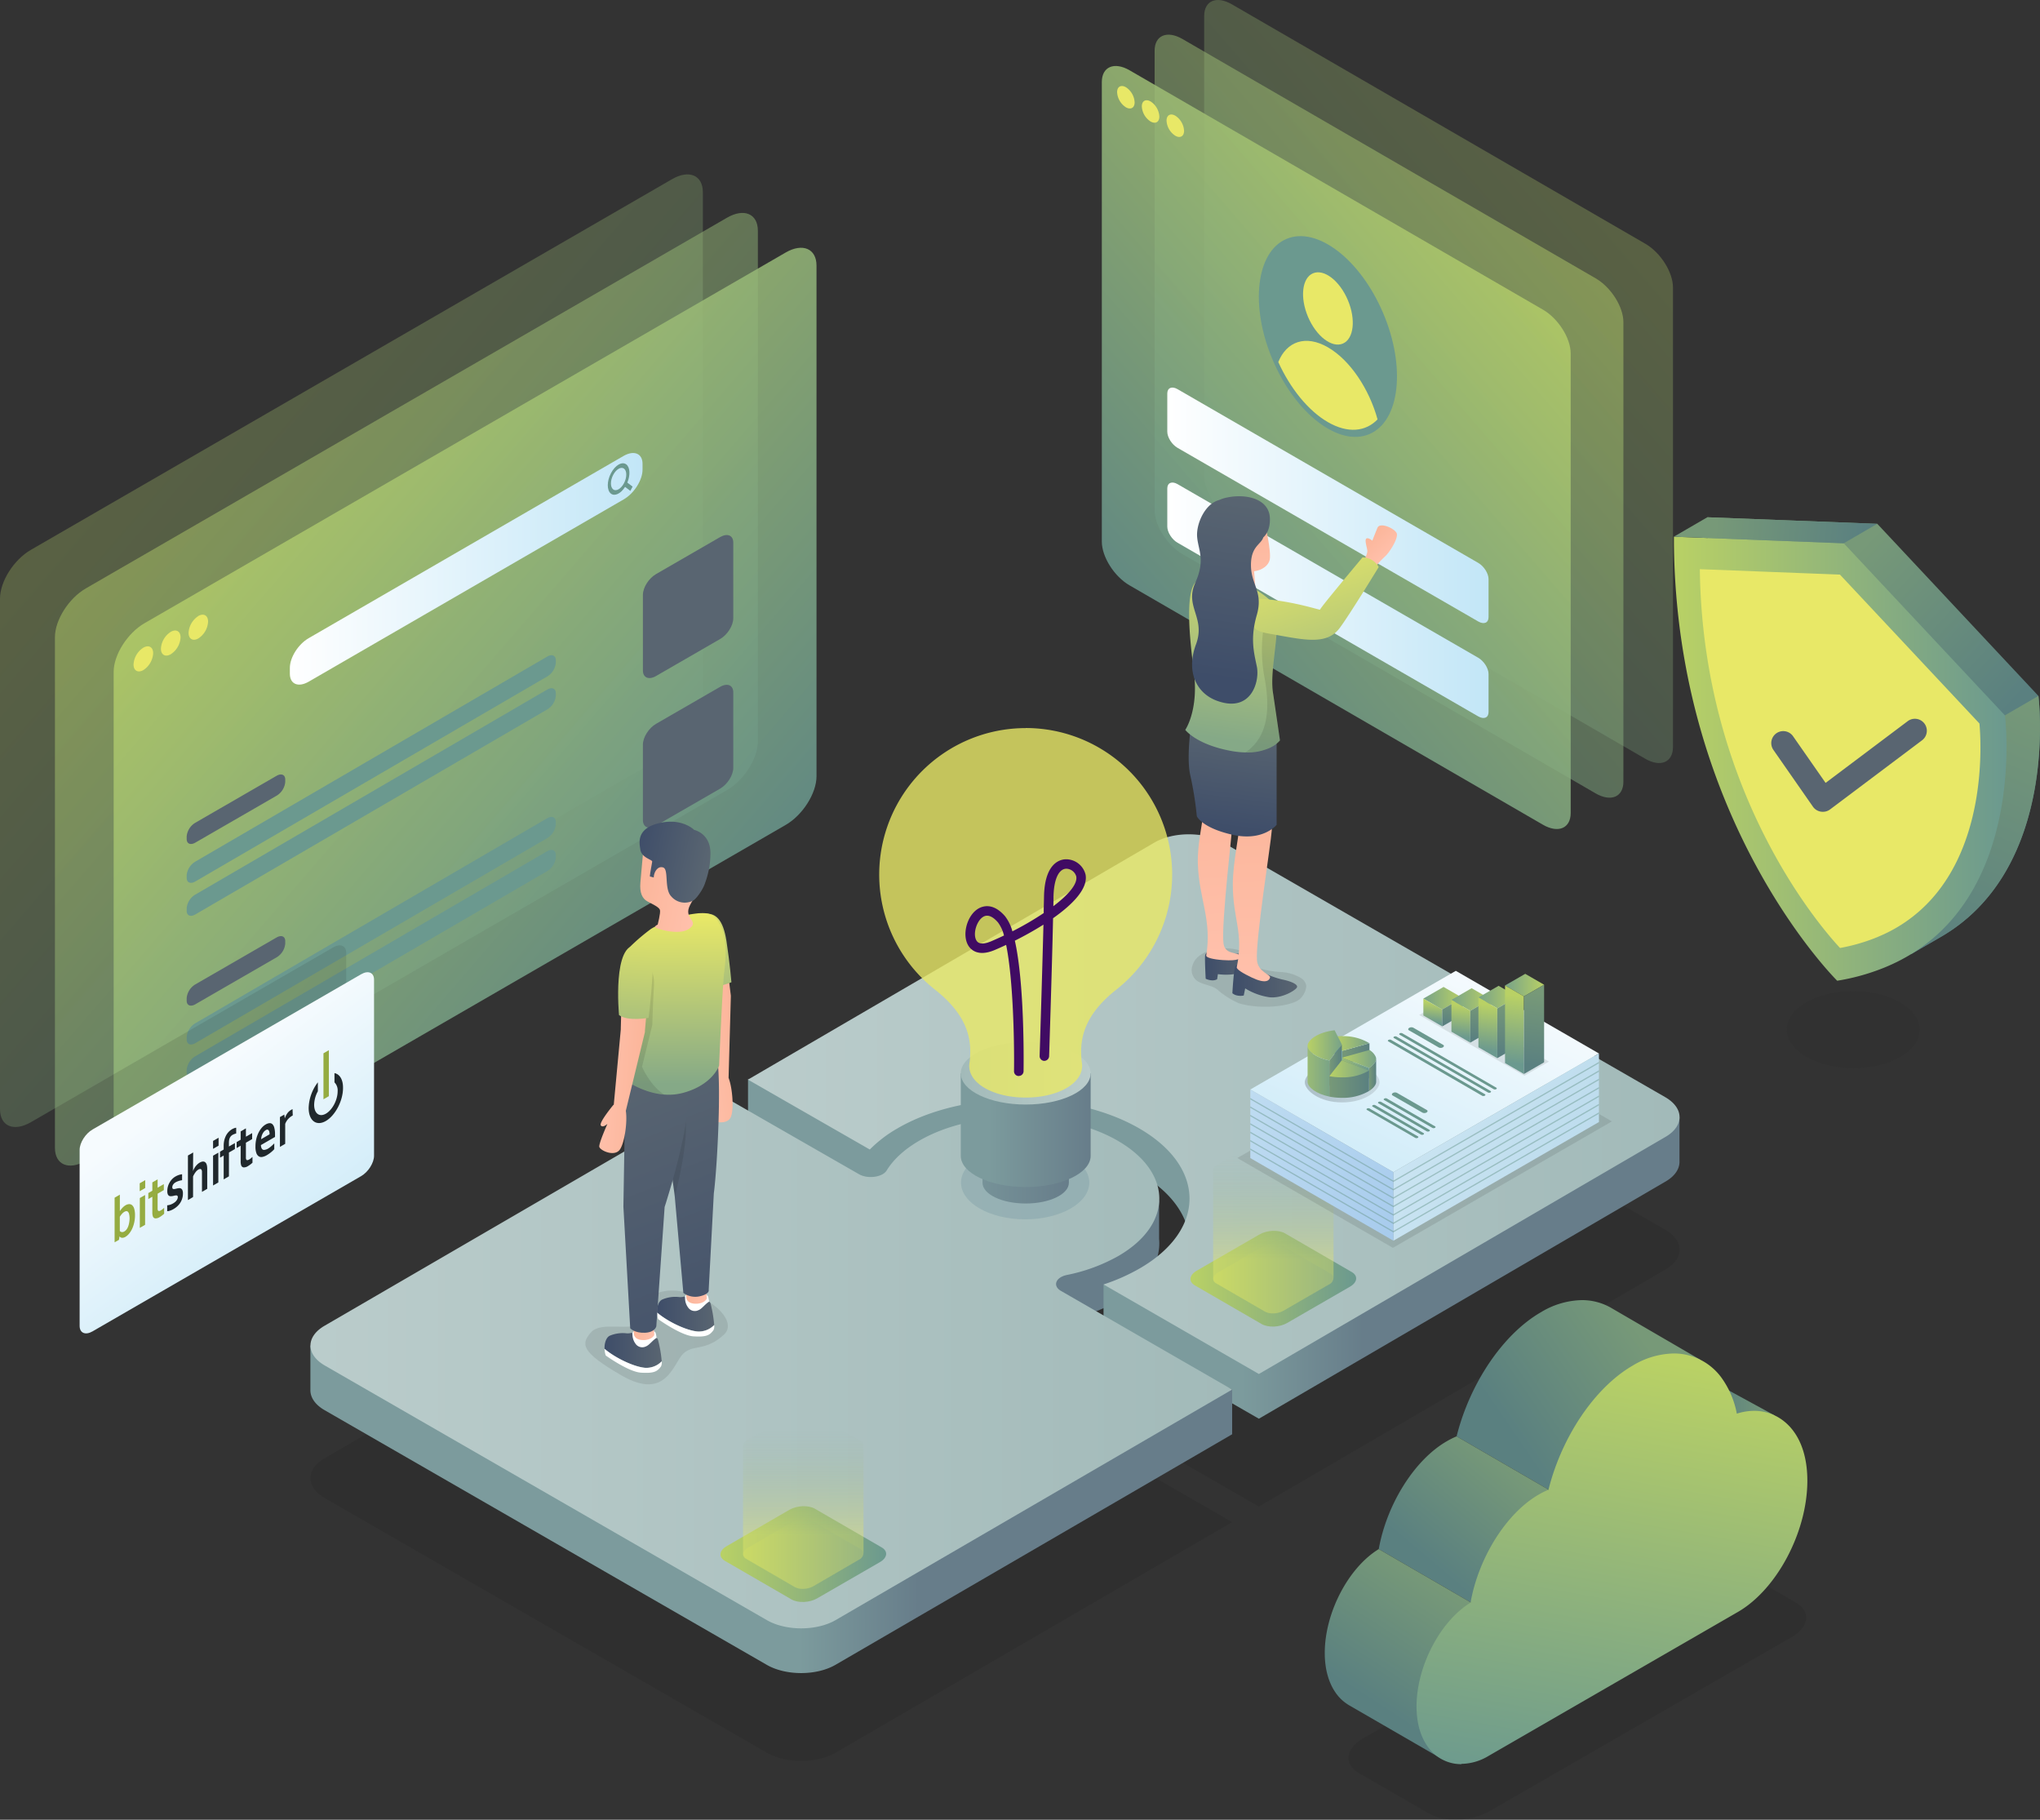 <?xml version="1.0" encoding="utf-8"?>
<svg viewBox="84.44 41.72 831.057 741.194" xmlns="http://www.w3.org/2000/svg" xmlns:xlink="http://www.w3.org/1999/xlink">
  <rect x="84.44" y="41.72" width="831.057" height="741.194" fill="#333333" stroke="none"/>
  <defs>
    <linearGradient id="linear-gradient" x1="210.89" y1="614.6" x2="586.39" y2="614.6" gradientUnits="userSpaceOnUse">
      <stop offset="0.53" stop-color="#7c9b9d"/>
      <stop offset="0.66" stop-color="#677d8a"/>
    </linearGradient>
    <linearGradient id="linear-gradient-2" x1="389.17" y1="509.67" x2="768.64" y2="509.67" xlink:href="#linear-gradient"/>
    <linearGradient id="linear-gradient-3" x1="210.92" y1="596.38" x2="586.39" y2="596.38" gradientUnits="userSpaceOnUse">
      <stop offset="0" stop-color="#bacccb"/>
      <stop offset="1" stop-color="#a2bab9"/>
    </linearGradient>
    <linearGradient id="linear-gradient-4" x1="389.17" y1="491.45" x2="768.66" y2="491.45" xlink:href="#linear-gradient-3"/>
    <linearGradient id="linear-gradient-5" x1="114.41" y1="208.92" x2="323.95" y2="390.06" gradientUnits="userSpaceOnUse">
      <stop offset="0" stop-color="#b9d165"/>
      <stop offset="1" stop-color="#6b998f"/>
    </linearGradient>
    <linearGradient id="linear-gradient-6" x1="136.81" y1="224.6" x2="346.35" y2="405.75" xlink:href="#linear-gradient-5"/>
    <linearGradient id="linear-gradient-7" x1="160.71" y1="238.79" x2="370.25" y2="419.94" xlink:href="#linear-gradient-5"/>
    <linearGradient id="linear-gradient-8" x1="202.52" y1="466.37" x2="346.2" y2="466.37" gradientTransform="matrix(1, -1.15, 0, 1, 0, 123.82)" gradientUnits="userSpaceOnUse">
      <stop offset="0" stop-color="#fff"/>
      <stop offset="1" stop-color="#c2e6f7"/>
    </linearGradient>
    <linearGradient id="linear-gradient-9" x1="805.59" y1="118.85" x2="973.2" y2="263.75" gradientTransform="matrix(-1, 0, 0, 1, 1566.58, 0)" xlink:href="#linear-gradient-5"/>
    <linearGradient id="linear-gradient-10" x1="825.75" y1="132.96" x2="993.36" y2="277.86" gradientTransform="matrix(-1, 0, 0, 1, 1566.58, 0)" xlink:href="#linear-gradient-5"/>
    <linearGradient id="linear-gradient-11" x1="847.25" y1="145.73" x2="1014.86" y2="290.63" gradientTransform="matrix(-1, 0, 0, 1, 1566.58, 0)" xlink:href="#linear-gradient-5"/>
    <linearGradient id="linear-gradient-12" x1="559.97" y1="247.56" x2="690.85" y2="247.56" gradientTransform="matrix(1, 0, 0, 1, 0, 0)" xlink:href="#linear-gradient-8"/>
    <linearGradient id="linear-gradient-13" x1="559.97" y1="286.21" x2="690.85" y2="286.21" gradientTransform="matrix(1, 0, 0, 1, 0, 0)" xlink:href="#linear-gradient-8"/>
    <linearGradient id="linear-gradient-14" x1="158.36" y1="486.69" x2="202.71" y2="545.65" gradientUnits="userSpaceOnUse">
      <stop offset="0" stop-color="#f6fbfe"/>
      <stop offset="1" stop-color="#d3edf9"/>
    </linearGradient>
    <linearGradient id="linear-gradient-15" x1="366" y1="464" x2="384.24" y2="464" gradientTransform="matrix(0.99, -0.15, 0.15, 0.99, -65.02, 57.47)" gradientUnits="userSpaceOnUse">
      <stop offset="0" stop-color="#ffc0ab"/>
      <stop offset="1" stop-color="#fbb599"/>
    </linearGradient>
    <linearGradient id="linear-gradient-16" x1="378.33" y1="405.03" x2="378.73" y2="473.27" gradientTransform="matrix(0.99, -0.15, 0.15, 0.99, -65.02, 57.47)" gradientUnits="userSpaceOnUse">
      <stop offset="0" stop-color="#e8e867"/>
      <stop offset="1" stop-color="#85a987"/>
    </linearGradient>
    <linearGradient id="linear-gradient-17" x1="8067.19" y1="568.86" x2="8076" y2="568.86" gradientTransform="matrix(-1, 0, 0, 1, 8439.57, 0)" xlink:href="#linear-gradient-15"/>
    <linearGradient id="linear-gradient-18" x1="8064.17" y1="576.91" x2="8087.47" y2="576.91" gradientTransform="matrix(-1, 0, 0, 1, 8439.57, 0)" gradientUnits="userSpaceOnUse">
      <stop offset="0" stop-color="#596571"/>
      <stop offset="1" stop-color="#3e4d69"/>
    </linearGradient>
    <linearGradient id="linear-gradient-19" x1="8088.57" y1="583.66" x2="8097.38" y2="583.66" gradientTransform="matrix(-1, 0, 0, 1, 8439.57, 0)" xlink:href="#linear-gradient-15"/>
    <linearGradient id="linear-gradient-20" x1="8085.55" y1="591.71" x2="8108.85" y2="591.71" xlink:href="#linear-gradient-18"/>
    <linearGradient id="linear-gradient-21" x1="-689.9" y1="471.59" x2="-636.12" y2="611.9" gradientTransform="translate(1041.11)" xlink:href="#linear-gradient-18"/>
    <linearGradient id="linear-gradient-22" x1="-709.27" y1="479.01" x2="-652.1" y2="628.17" gradientTransform="translate(1041.11)" xlink:href="#linear-gradient-18"/>
    <linearGradient id="linear-gradient-23" x1="359.13" y1="415.04" x2="359.53" y2="483.28" gradientTransform="matrix(1, 0, 0, 1, 0, 0)" xlink:href="#linear-gradient-16"/>
    <linearGradient id="linear-gradient-24" x1="8064.17" y1="398.08" x2="8089.99" y2="398.08" gradientTransform="matrix(-0.98, -0.2, -0.2, 0.98, 8350.21, 1630.16)" xlink:href="#linear-gradient-15"/>
    <linearGradient id="linear-gradient-25" x1="8062.21" y1="387.13" x2="8092.29" y2="387.13" gradientTransform="matrix(-0.98, -0.2, -0.2, 0.98, 8350.21, 1630.16)" xlink:href="#linear-gradient-18"/>
    <linearGradient id="linear-gradient-26" x1="328.52" y1="471.15" x2="346.76" y2="471.15" gradientTransform="matrix(1, 0.06, -0.06, 1, 29.15, -17.83)" xlink:href="#linear-gradient-15"/>
    <linearGradient id="linear-gradient-27" x1="340.85" y1="412.18" x2="341.25" y2="480.42" gradientTransform="matrix(1, 0.06, -0.06, 1, 29.15, -17.83)" xlink:href="#linear-gradient-16"/>
    <linearGradient id="linear-gradient-28" x1="1174.19" y1="516.53" x2="1209.37" y2="516.53" gradientTransform="matrix(-1, 0, 0, 1, 1694.07, 0)" gradientUnits="userSpaceOnUse">
      <stop offset="0" stop-color="#677d8a"/>
      <stop offset="1" stop-color="#769298"/>
    </linearGradient>
    <linearGradient id="linear-gradient-29" x1="475.84" y1="502.06" x2="528.75" y2="502.06" gradientUnits="userSpaceOnUse">
      <stop offset="0.21" stop-color="#7c9b9d"/>
      <stop offset="1" stop-color="#677d8a"/>
    </linearGradient>
    <linearGradient id="linear-gradient-30" x1="1165.33" y1="478.91" x2="1218.23" y2="478.91" gradientTransform="matrix(-1, 0, 0, 1, 1694.07, 0)" xlink:href="#linear-gradient-3"/>
    <linearGradient id="linear-gradient-31" x1="805.13" y1="304.06" x2="870.18" y2="365.12" gradientUnits="userSpaceOnUse">
      <stop offset="0" stop-color="#779978"/>
      <stop offset="1" stop-color="#5a8080"/>
    </linearGradient>
    <linearGradient id="linear-gradient-32" x1="909.57" y1="322.11" x2="863.28" y2="432.65" xlink:href="#linear-gradient-31"/>
    <linearGradient id="linear-gradient-33" x1="766.32" y1="350.76" x2="901.81" y2="350.76" xlink:href="#linear-gradient-5"/>
    <linearGradient id="linear-gradient-34" x1="783.16" y1="255.28" x2="843.82" y2="261.26" xlink:href="#linear-gradient-31"/>
    <linearGradient id="linear-gradient-35" x1="5616.88" y1="435.21" x2="5637.65" y2="435.21" gradientTransform="matrix(-1, 0, 0, 1, 6213.01, 0)" xlink:href="#linear-gradient-18"/>
    <linearGradient id="linear-gradient-36" x1="-437.46" y1="356.99" x2="-437.46" y2="277.44" gradientTransform="matrix(1, -0.05, 0.05, 1, 1000.25, 53.05)" xlink:href="#linear-gradient-15"/>
    <linearGradient id="linear-gradient-37" x1="5600.18" y1="441.48" x2="5626.52" y2="441.48" gradientTransform="matrix(-1, 0, 0, 1, 6213.01, 0)" xlink:href="#linear-gradient-18"/>
    <linearGradient id="linear-gradient-38" x1="-456.9" y1="415.45" x2="-456.9" y2="334.37" gradientTransform="translate(1045.97 18.47) rotate(-0.95)" xlink:href="#linear-gradient-15"/>
    <linearGradient id="linear-gradient-39" x1="5623.21" y1="336.64" x2="5628.93" y2="380.28" gradientTransform="matrix(-1, 0, 0, 1, 6213.01, 0)" xlink:href="#linear-gradient-18"/>
    <linearGradient id="linear-gradient-40" x1="5616.59" y1="251.75" x2="5629.59" y2="343.01" gradientTransform="matrix(-1, 0, 0, 1, 6213.01, 0)" xlink:href="#linear-gradient-16"/>
    <linearGradient id="linear-gradient-41" x1="-402.76" y1="162.71" x2="-402.76" y2="131.45" gradientTransform="translate(980.69 88.83) rotate(-4.56)" xlink:href="#linear-gradient-15"/>
    <linearGradient id="linear-gradient-42" x1="-816.19" y1="-1111.18" x2="-816.19" y2="-1122.75" gradientTransform="matrix(0.75, -0.66, 0.66, 0.75, 1997.29, 560.92)" xlink:href="#linear-gradient-15"/>
    <linearGradient id="linear-gradient-43" x1="5224.58" y1="-798.85" x2="5237.7" y2="-706.79" gradientTransform="matrix(-0.9, 0.43, 0.43, 0.9, 5670.67, -1271.6)" xlink:href="#linear-gradient-16"/>
    <linearGradient id="linear-gradient-44" x1="5943.38" y1="243.89" x2="5954.03" y2="318.08" gradientTransform="matrix(-1, 0, 0, 1, 6534.07, 0)" xlink:href="#linear-gradient-18"/>
    <linearGradient id="linear-gradient-45" x1="569.42" y1="562.55" x2="636.92" y2="562.55" xlink:href="#linear-gradient-5"/>
    <linearGradient id="linear-gradient-46" x1="578.65" y1="562.44" x2="627.69" y2="562.44" xlink:href="#linear-gradient-5"/>
    <linearGradient id="linear-gradient-47" x1="603.17" y1="576.63" x2="603.17" y2="504.24" gradientUnits="userSpaceOnUse">
      <stop offset="0.3" stop-color="#e8e867"/>
      <stop offset="0.89" stop-color="#85a987" stop-opacity="0"/>
    </linearGradient>
    <linearGradient id="linear-gradient-48" x1="377.95" y1="674.72" x2="445.44" y2="674.72" xlink:href="#linear-gradient-5"/>
    <linearGradient id="linear-gradient-49" x1="387.17" y1="674.62" x2="436.22" y2="674.62" xlink:href="#linear-gradient-5"/>
    <linearGradient id="linear-gradient-50" x1="411.69" y1="688.8" x2="411.69" y2="616.42" xlink:href="#linear-gradient-47"/>
    <linearGradient id="linear-gradient-51" x1="4459.2" y1="615.76" x2="4484.72" y2="615.76" gradientTransform="matrix(-1, 0, 0, 1, 5266.72, 0)" xlink:href="#linear-gradient-31"/>
    <linearGradient id="linear-gradient-52" x1="4513.79" y1="585.36" x2="4568.53" y2="622.88" gradientTransform="matrix(-1, 0, 0, 1, 5266.72, 0)" xlink:href="#linear-gradient-31"/>
    <linearGradient id="linear-gradient-53" x1="4568.7" y1="636.73" x2="4601.97" y2="676.13" gradientTransform="matrix(-1, 0, 0, 1, 5266.72, 0)" xlink:href="#linear-gradient-31"/>
    <linearGradient id="linear-gradient-54" x1="4592.75" y1="688.69" x2="4623.08" y2="735.14" gradientTransform="matrix(-1, 0, 0, 1, 5266.72, 0)" xlink:href="#linear-gradient-31"/>
    <linearGradient id="linear-gradient-55" x1="758.23" y1="595.29" x2="726.14" y2="775.29" xlink:href="#linear-gradient-5"/>
    <linearGradient id="linear-gradient-56" x1="683.31" y1="437.1" x2="648.62" y2="514.05" xlink:href="#linear-gradient-14"/>
    <linearGradient id="linear-gradient-57" x1="666.98" y1="493.37" x2="720.93" y2="524.52" gradientUnits="userSpaceOnUse">
      <stop offset="0" stop-color="#cae4f2"/>
      <stop offset="1" stop-color="#bddced"/>
    </linearGradient>
    <linearGradient id="linear-gradient-58" x1="587.74" y1="495.96" x2="658.13" y2="536.6" gradientUnits="userSpaceOnUse">
      <stop offset="0" stop-color="#bfdcf1"/>
      <stop offset="1" stop-color="#a7cbed"/>
    </linearGradient>
    <linearGradient id="linear-gradient-59" x1="638.16" y1="448.31" x2="654.08" y2="448.31" gradientTransform="matrix(-1, 0, 0, 1, 1318.37, 0)" gradientUnits="userSpaceOnUse">
      <stop offset="0" stop-color="#b9d165"/>
      <stop offset="1" stop-color="#77a289"/>
    </linearGradient>
    <linearGradient id="linear-gradient-60" x1="649.7" y1="450.08" x2="650.76" y2="458.11" gradientTransform="matrix(-1, 0, 0, 1, 1318.37, 0)" xlink:href="#linear-gradient-5"/>
    <linearGradient id="linear-gradient-61" x1="641.62" y1="448.98" x2="642.92" y2="458.89" gradientTransform="matrix(-1, 0, 0, 1, 1318.37, 0)" xlink:href="#linear-gradient-31"/>
    <linearGradient id="linear-gradient-62" x1="626.73" y1="448.83" x2="642.66" y2="448.83" xlink:href="#linear-gradient-59"/>
    <linearGradient id="linear-gradient-63" x1="637.96" y1="451.25" x2="639.64" y2="464.04" gradientTransform="matrix(-1, 0, 0, 1, 1318.37, 0)" xlink:href="#linear-gradient-5"/>
    <linearGradient id="linear-gradient-64" x1="629.87" y1="450.16" x2="631.81" y2="464.82" gradientTransform="matrix(-1, 0, 0, 1, 1318.37, 0)" xlink:href="#linear-gradient-31"/>
    <linearGradient id="linear-gradient-65" x1="615.73" y1="447.84" x2="631.66" y2="447.84" xlink:href="#linear-gradient-59"/>
    <linearGradient id="linear-gradient-66" x1="626.58" y1="451.06" x2="629.02" y2="469.54" gradientTransform="matrix(-1, 0, 0, 1, 1318.37, 0)" xlink:href="#linear-gradient-5"/>
    <linearGradient id="linear-gradient-67" x1="618.5" y1="449.96" x2="621.18" y2="470.32" gradientTransform="matrix(-1, 0, 0, 1, 1318.37, 0)" xlink:href="#linear-gradient-31"/>
    <linearGradient id="linear-gradient-68" x1="604.89" y1="442.96" x2="620.81" y2="442.96" xlink:href="#linear-gradient-59"/>
    <linearGradient id="linear-gradient-69" x1="615.16" y1="447.4" x2="618.75" y2="474.72" gradientTransform="matrix(-1, 0, 0, 1, 1318.37, 0)" xlink:href="#linear-gradient-5"/>
    <linearGradient id="linear-gradient-70" x1="607.07" y1="446.31" x2="610.91" y2="475.49" gradientTransform="matrix(-1, 0, 0, 1, 1318.37, 0)" xlink:href="#linear-gradient-31"/>
    <linearGradient id="linear-gradient-71" x1="616.02" y1="482.54" x2="646.45" y2="482.54" gradientUnits="userSpaceOnUse">
      <stop offset="0" stop-opacity="0.2"/>
      <stop offset="1" stop-opacity="0.1"/>
    </linearGradient>
    <linearGradient id="linear-gradient-72" x1="631.09" y1="471.72" x2="642.33" y2="471.72" xlink:href="#linear-gradient-31"/>
    <linearGradient id="linear-gradient-73" x1="631.09" y1="473.06" x2="645.06" y2="473.06" gradientTransform="matrix(1, 0, 0, 1, 0, 0)" xlink:href="#linear-gradient-59"/>
    <linearGradient id="linear-gradient-74" x1="642.17" y1="479.55" x2="645.06" y2="479.55" xlink:href="#linear-gradient-31"/>
    <linearGradient id="linear-gradient-75" x1="631.09" y1="476.76" x2="642.17" y2="476.76" gradientUnits="userSpaceOnUse">
      <stop offset="0" stop-color="#9dbd74"/>
      <stop offset="1" stop-color="#6b998f"/>
    </linearGradient>
    <linearGradient id="linear-gradient-76" x1="628.09" y1="466.77" x2="642.33" y2="466.77" gradientTransform="matrix(1, 0, 0, 1, 0, 0)" xlink:href="#linear-gradient-59"/>
    <linearGradient id="linear-gradient-77" x1="628.09" y1="470.36" x2="631.09" y2="470.36" gradientUnits="userSpaceOnUse">
      <stop offset="0" stop-color="#2d56ba"/>
      <stop offset="1" stop-color="#6ec2dc"/>
    </linearGradient>
    <linearGradient id="linear-gradient-78" x1="617.13" y1="467.52" x2="631.09" y2="467.52" gradientTransform="matrix(1, 0, 0, 1, 0, 0)" xlink:href="#linear-gradient-59"/>
    <linearGradient id="linear-gradient-79" x1="617.13" y1="478.03" x2="626" y2="478.03" gradientUnits="userSpaceOnUse">
      <stop offset="0" stop-color="#9abb76"/>
      <stop offset="1" stop-color="#7aa487"/>
    </linearGradient>
    <linearGradient id="linear-gradient-80" x1="626" y1="475.63" x2="631.09" y2="475.63" xlink:href="#linear-gradient-31"/>
    <linearGradient id="linear-gradient-81" x1="626" y1="481.22" x2="642.17" y2="481.22" xlink:href="#linear-gradient-31"/>
    <linearGradient id="linear-gradient-82" x1="626" y1="477.06" x2="642.17" y2="477.06" gradientTransform="matrix(1, 0, 0, 1, 0, 0)" xlink:href="#linear-gradient-59"/>
    <style>.cls-1{fill:#111;}.cls-1,.cls-31,.cls-44{opacity:0.1;}.cls-2{fill:url(#linear-gradient);}.cls-3{fill:url(#linear-gradient-2);}.cls-4{fill:url(#linear-gradient-3);}.cls-5{fill:url(#linear-gradient-4);}.cls-13,.cls-36,.cls-6{opacity:0.3;}.cls-6{fill:url(#linear-gradient-5);}.cls-14,.cls-7{opacity:0.5;}.cls-7{fill:url(#linear-gradient-6);}.cls-15,.cls-8{opacity:0.85;}.cls-8{fill:url(#linear-gradient-7);}.cls-40,.cls-9{fill:#e8e867;}.cls-10{fill:url(#linear-gradient-8);}.cls-11{fill:#596571;}.cls-12{fill:#6b998f;}.cls-13{fill:url(#linear-gradient-9);}.cls-14{fill:url(#linear-gradient-10);}.cls-15{fill:url(#linear-gradient-11);}.cls-16{fill:url(#linear-gradient-12);}.cls-17{fill:url(#linear-gradient-13);}.cls-18{fill:url(#linear-gradient-14);}.cls-19{fill:#95ac41;}.cls-20{fill:#20282c;}.cls-21{fill:url(#linear-gradient-15);}.cls-22{fill:url(#linear-gradient-16);}.cls-23{fill:#fff;}.cls-24{fill:url(#linear-gradient-17);}.cls-25{fill:url(#linear-gradient-18);}.cls-26{fill:url(#linear-gradient-19);}.cls-27{fill:url(#linear-gradient-20);}.cls-28{fill:url(#linear-gradient-21);}.cls-29{fill:url(#linear-gradient-22);}.cls-30{fill:url(#linear-gradient-23);}.cls-32{fill:url(#linear-gradient-24);}.cls-33{fill:url(#linear-gradient-25);}.cls-34{fill:url(#linear-gradient-26);}.cls-35{fill:url(#linear-gradient-27);}.cls-36{fill:#6d909e;}.cls-37{fill:url(#linear-gradient-28);}.cls-38{fill:url(#linear-gradient-29);}.cls-39{fill:url(#linear-gradient-30);}.cls-40{opacity:0.8;}.cls-41{fill:#400b63;}.cls-42{fill:url(#linear-gradient-31);}.cls-43{fill:url(#linear-gradient-32);}.cls-45{fill:#1d1d1d;}.cls-46{fill:url(#linear-gradient-33);}.cls-47{fill:url(#linear-gradient-34);}.cls-48{fill:url(#linear-gradient-35);}.cls-49{fill:url(#linear-gradient-36);}.cls-50{fill:url(#linear-gradient-37);}.cls-51{fill:url(#linear-gradient-38);}.cls-52{fill:url(#linear-gradient-39);}.cls-53{fill:url(#linear-gradient-40);}.cls-54{fill:url(#linear-gradient-41);}.cls-55{fill:url(#linear-gradient-42);}.cls-56{fill:url(#linear-gradient-43);}.cls-57{fill:url(#linear-gradient-44);}.cls-58{fill:url(#linear-gradient-45);}.cls-59{fill:url(#linear-gradient-46);}.cls-60,.cls-63{opacity:0.38;}.cls-60{fill:url(#linear-gradient-47);}.cls-61{fill:url(#linear-gradient-48);}.cls-62{fill:url(#linear-gradient-49);}.cls-63{fill:url(#linear-gradient-50);}.cls-64{fill:url(#linear-gradient-51);}.cls-65{fill:url(#linear-gradient-52);}.cls-66{fill:url(#linear-gradient-53);}.cls-67{fill:url(#linear-gradient-54);}.cls-68{fill:url(#linear-gradient-55);}.cls-69{fill:url(#linear-gradient-56);}.cls-70{fill:url(#linear-gradient-57);}.cls-71{fill:url(#linear-gradient-58);}.cls-72{opacity:0.48;}.cls-73{fill:url(#linear-gradient-59);}.cls-74{fill:url(#linear-gradient-60);}.cls-75{fill:url(#linear-gradient-61);}.cls-76{fill:url(#linear-gradient-62);}.cls-77{fill:url(#linear-gradient-63);}.cls-78{fill:url(#linear-gradient-64);}.cls-79{fill:url(#linear-gradient-65);}.cls-80{fill:url(#linear-gradient-66);}.cls-81{fill:url(#linear-gradient-67);}.cls-82{fill:url(#linear-gradient-68);}.cls-83{fill:url(#linear-gradient-69);}.cls-84{fill:url(#linear-gradient-70);}.cls-85{fill:url(#linear-gradient-71);}.cls-86{fill:url(#linear-gradient-72);}.cls-87{fill:url(#linear-gradient-73);}.cls-88{fill:url(#linear-gradient-74);}.cls-89{fill:url(#linear-gradient-75);}.cls-90{fill:url(#linear-gradient-76);}.cls-91{fill:url(#linear-gradient-77);}.cls-92{fill:url(#linear-gradient-78);}.cls-93{fill:url(#linear-gradient-79);}.cls-94{fill:url(#linear-gradient-80);}.cls-95{fill:url(#linear-gradient-81);}.cls-96{fill:url(#linear-gradient-82);}</style>
  </defs>
  <g id="Layer_1" data-name="Layer 1">
    <path class="cls-1" d="M539.82,560.37c-.52-.3-1.05-.6-1.59-.89-22.17-11.87-57-11.66-78.61.46-6.49,3.64-11.17,7.95-14,12.56-1.69,2.73-7.71,3.53-11.27,1.47L378.26,541.8l-161.6,93.91c-7.69,4.47-7.65,11.72.1,16.2l180.08,103.7c7.75,4.47,20.27,4.47,28,0L586.39,661.7,516.7,621.54c-3.53-2-2.3-5.54,2.39-6.52a70.81,70.81,0,0,0,21-7.75c22.28-12.95,22.16-33.95-.28-46.9"/>
    <path class="cls-1" d="M762.82,542.6,582.74,438.9c-7.75-4.48-20.27-4.48-28,0l-165.6,96.56,49.64,28.47a52.58,52.58,0,0,1,11.29-8.62c27-15.72,71.2-15.72,98.44,0s27.37,41.29.31,57A78.5,78.5,0,0,1,534,618.89l63.28,36.47L762.91,558.8c7.7-4.47,7.66-11.73-.09-16.2"/>
    <path class="cls-2" d="M549.58,604.78l-32.88-19c-3.53-2-2.3-5.54,2.39-6.51a71.08,71.08,0,0,0,21-7.75c11.89-6.91,17.4-16.12,16.54-25.17V530.8l-7.67.65a44.51,44.51,0,0,0-9.15-6.87c-.52-.3-1.05-.59-1.59-.88-22.17-11.88-57-11.67-78.61.45-6.49,3.65-11.17,8-14,12.57-1.69,2.73-7.71,3.53-11.27,1.47L378.26,506,231.39,591.36l-20.5-1.62v18.13h0c-.05,3,1.89,6,5.83,8.25l180.08,103.7c7.75,4.48,20.27,4.48,28,0l161.59-93.91V607.7Z"/>
    <path class="cls-3" d="M768.63,514.64v-17.9s-19,1.59-19.75,1.71a.62.62,0,0,0-.25.18L582.74,403.11c-7.75-4.47-20.27-4.47-28,0L418.94,482.32l-29.77-1v18.39l49.64,28.46a52.56,52.56,0,0,1,11.29-8.61c27-15.72,71.2-15.72,98.44,0,22.79,13.16,26.59,33.22,11.36,48.63L534,564.89v18.22l52.37,24.59v5.6l10.91,6.28L762.91,523C766.88,520.71,768.77,517.66,768.63,514.64Z"/>
    <path class="cls-4" d="M539.82,506.37c-.52-.3-1.05-.6-1.59-.89-22.17-11.87-57-11.66-78.61.46-6.49,3.64-11.17,7.95-14,12.56-1.69,2.73-7.71,3.53-11.27,1.47L378.26,487.8l-161.6,93.91c-7.69,4.47-7.65,11.72.1,16.2l180.08,103.7c7.75,4.47,20.27,4.47,28,0L586.39,607.7,516.7,567.54c-3.53-2-2.3-5.54,2.39-6.52a70.81,70.81,0,0,0,21-7.75c22.28-12.95,22.16-33.95-.28-46.9"/>
    <path class="cls-5" d="M762.82,488.6,582.74,384.9c-7.75-4.48-20.27-4.48-28,0l-165.6,96.56,49.64,28.47a52.58,52.58,0,0,1,11.29-8.62c27-15.72,71.2-15.72,98.44,0s27.37,41.29.31,57A78.5,78.5,0,0,1,534,564.89l63.28,36.47L762.91,504.8c7.7-4.47,7.66-11.73-.09-16.2"/>
    <path class="cls-6" d="M370.77,120V328c0,6.94-5.63,15.82-12.56,19.83L97,498.82c-6.94,4-12.56,1.63-12.56-5.3v-208c0-6.95,5.62-15.82,12.56-19.83l261.23-151C365.14,110.7,370.77,113.08,370.77,120Z"/>
    <path class="cls-7" d="M393.18,135.7v208c0,6.95-5.63,15.82-12.57,19.83l-261.23,151c-6.93,4-12.56,1.64-12.56-5.3v-208c0-6.95,5.63-15.82,12.56-19.83l261.23-151C387.55,126.38,393.18,128.77,393.18,135.7Z"/>
    <path class="cls-8" d="M417.07,149.9v208c0,6.95-5.63,15.82-12.57,19.83l-179,103.46-82.19,47.5c-6.94,4-12.57,1.63-12.57-5.31v-208c0-6.94,5.63-15.82,12.57-19.82l261.22-151C411.44,140.57,417.07,143,417.07,149.9Z"/>
    <path class="cls-9" d="M142.84,305.52c2.19-1.26,4-.25,4,2.27a8.77,8.77,0,0,1-4,6.86c-2.19,1.26-4,.25-4-2.27a8.71,8.71,0,0,1,4-6.86Z"/>
    <path class="cls-9" d="M154,299.08c2.2-1.27,4-.25,4,2.27a8.75,8.75,0,0,1-4,6.85c-2.19,1.27-4,.25-4-2.27a8.7,8.7,0,0,1,4-6.85Z"/>
    <path class="cls-9" d="M165.21,292.63c2.2-1.26,4-.25,4,2.27a8.7,8.7,0,0,1-3.95,6.85c-2.19,1.27-4,.25-4-2.27a8.73,8.73,0,0,1,4-6.85Z"/>
    <path class="cls-10" d="M338.52,227.4,210.19,301.65c-4.24,2.45-7.67,7.87-7.67,12.11v2.38c0,4.24,3.43,5.69,7.67,3.24l128.33-74.25c4.24-2.44,7.68-7.87,7.68-12.11v-2.37C346.2,226.41,342.76,225,338.52,227.4Z"/>
    <path class="cls-11" d="M197.12,357.71,164,376.84a7.26,7.26,0,0,0-3.51,5.53v1.09c0,1.93,1.57,2.6,3.51,1.48l33.13-19.13a7.28,7.28,0,0,0,3.51-5.53v-1.09C200.63,357.26,199.06,356.59,197.12,357.71Z"/>
    <path class="cls-12" d="M307.36,309.16,164,392.67a7.25,7.25,0,0,0-3.51,5.53v1.08c0,1.94,1.57,2.6,3.51,1.48l143.37-83.51a7.26,7.26,0,0,0,3.5-5.53v-1.08C310.86,308.7,309.29,308,307.36,309.16Z"/>
    <path class="cls-12" d="M307.36,322.59,164,406.1a7.25,7.25,0,0,0-3.51,5.53v1.08c0,1.94,1.57,2.6,3.51,1.48l143.37-83.5a7.3,7.3,0,0,0,3.5-5.54v-1.08C310.86,322.13,309.29,321.47,307.36,322.59Z"/>
    <path class="cls-11" d="M197.12,423.56,164,442.68a7.28,7.28,0,0,0-3.51,5.54v1.08c0,1.94,1.57,2.6,3.51,1.48l33.13-19.13a7.25,7.25,0,0,0,3.51-5.53V425C200.63,423.1,199.06,422.44,197.12,423.56Z"/>
    <path class="cls-12" d="M307.36,375,164,458.51a7.26,7.26,0,0,0-3.51,5.53v1.09c0,1.93,1.57,2.6,3.51,1.48L307.36,383.1a7.29,7.29,0,0,0,3.5-5.53v-1.09C310.86,374.55,309.29,373.88,307.36,375Z"/>
    <path class="cls-12" d="M307.36,388.43,164,471.94a7.28,7.28,0,0,0-3.51,5.53v1.09c0,1.93,1.57,2.6,3.51,1.48l143.37-83.51a7.28,7.28,0,0,0,3.5-5.53v-1.09C310.86,388,309.29,387.31,307.36,388.43Z"/>
    <path class="cls-11" d="M377.8,302l-26.1,15.07c-2.95,1.71-5.35.69-5.35-2.26V284c0-3,2.4-6.74,5.35-8.45l26.1-15.07c3-1.71,5.36-.7,5.36,2.26v30.79C383.16,296.53,380.76,300.31,377.8,302Z"/>
    <path class="cls-11" d="M377.8,362.94,351.7,378c-2.95,1.71-5.35.7-5.35-2.26V345c0-3,2.4-6.74,5.35-8.45l26.1-15.07c3-1.71,5.36-.69,5.36,2.27v30.78C383.16,357.45,380.76,361.24,377.8,362.94Z"/>
    <path class="cls-12" d="M339.57,230.87c-1.72-1.3-4.52.31-6.24,3.6s-1.72,7,0,8.32c1.56,1.18,4,0,5.75-2.76l2.16,1.63.91-1.74L340,238.29C341.27,235.25,341.13,232.05,339.57,230.87Zm-.91,7.63c-1.22,2.33-3.2,3.48-4.42,2.55s-1.22-3.56,0-5.89,3.2-3.48,4.42-2.56S339.88,236.17,338.66,238.5Z"/>
    <path class="cls-13" d="M575,48.25V235.43c0,6.25,5.07,14.24,11.31,17.85l168.36,97.48c6.24,3.61,11.31,1.47,11.31-4.77V158.81c0-6.25-5.07-14.24-11.31-17.84L586.27,43.47C580,39.87,575,42,575,48.25Z"/>
    <path class="cls-14" d="M554.81,62.37V249.54c0,6.26,5.06,14.24,11.3,17.85l168.36,97.48c6.24,3.61,11.31,1.47,11.31-4.77V172.92c0-6.25-5.07-14.24-11.31-17.84L566.11,57.58C559.87,54,554.81,56.12,554.81,62.37Z"/>
    <path class="cls-15" d="M533.3,75.13V262.31c0,6.25,5.07,14.24,11.31,17.84L713,377.64c6.24,3.6,11.31,1.47,11.31-4.78V185.69c0-6.25-5.07-14.24-11.31-17.85L544.61,70.35C538.37,66.74,533.3,68.89,533.3,75.13Z"/>
    <path class="cls-9" d="M563.25,88.85c-2-1.14-3.58-.23-3.58,2a7.79,7.79,0,0,0,3.56,6.16c2,1.14,3.57.23,3.58-2a7.84,7.84,0,0,0-3.56-6.16Z"/>
    <path class="cls-9" d="M553.18,83.05c-2-1.14-3.58-.23-3.58,2a7.8,7.8,0,0,0,3.56,6.16c2,1.14,3.57.23,3.58-2a7.84,7.84,0,0,0-3.56-6.16Z"/>
    <path class="cls-9" d="M543.11,77.25c-2-1.14-3.57-.23-3.58,2a7.83,7.83,0,0,0,3.56,6.16c2,1.14,3.58.23,3.58-2a7.83,7.83,0,0,0-3.56-6.16Z"/>
    <ellipse class="cls-12" cx="625.41" cy="178.78" rx="24.44" ry="43.19" transform="translate(-20.07 259.15) rotate(-23.05)"/>
    <ellipse class="cls-9" cx="625.41" cy="167.34" rx="8.8" ry="15.55" transform="translate(-15.59 258.24) rotate(-23.05)"/>
    <path class="cls-9" d="M645.63,212.54c-4.8,5-12.08,5.82-20.22,1.12S610,199.77,605.19,189.19c3.4-8.43,11.17-11.22,20.22-6S642.23,200.18,645.63,212.54Z"/>
    <path class="cls-16" d="M686.66,294.86,564.15,224.13c-2.31-1.33-4.18-4.29-4.18-6.6V202c0-2.31,1.87-3.11,4.18-1.77L686.66,271c2.31,1.33,4.19,4.29,4.19,6.6V293.1C690.85,295.41,689,296.2,686.66,294.86Z"/>
    <path class="cls-17" d="M686.66,333.52,564.15,262.78c-2.31-1.33-4.18-4.28-4.18-6.6v-15.5c0-2.31,1.87-3.1,4.18-1.77l122.51,70.73c2.31,1.34,4.19,4.29,4.19,6.6v15.51C690.85,334.06,689,334.85,686.66,333.52Z"/>
    <path class="cls-1" d="M225.47,429.81V481.2l-82.19,47.5c-6.94,4-12.57,1.63-12.57-5.31V479.31l89.5-51.73C223.11,425.91,225.47,426.91,225.47,429.81Z"/>
    <path class="cls-18" d="M236.82,440.76v71.7c0,2.91-2.36,6.63-5.26,8.31L122.14,584c-2.9,1.68-5.26.68-5.26-2.23V510.08c0-2.91,2.36-6.63,5.26-8.31l109.42-63.23C234.46,436.86,236.82,437.86,236.82,440.76Z"/>
    <path class="cls-19" d="M139.44,536.66a13.45,13.45,0,0,1-.34,3.1,12.17,12.17,0,0,1-.9,2.6,8.78,8.78,0,0,1-1.26,1.94,5.57,5.57,0,0,1-1.4,1.2,2.64,2.64,0,0,1-.9.35,1.58,1.58,0,0,1-.69,0,1.5,1.5,0,0,1-.51-.23,2.39,2.39,0,0,1-.32-.31l0,0-.21,1.41-1.78,1c0-.36,0-.82,0-1.35s0-1,0-1.52v-15.3l2.14-1.24v6c0,.31,0,.54,0,.71h0c.14-.21.29-.43.46-.65a7.81,7.81,0,0,1,.53-.64,7.18,7.18,0,0,1,.63-.6,5.59,5.59,0,0,1,.7-.5,3.17,3.17,0,0,1,1.43-.45,1.74,1.74,0,0,1,1.23.42,3,3,0,0,1,.86,1.44A8.7,8.7,0,0,1,139.44,536.66Zm-2.21,1.43a7.14,7.14,0,0,0-.2-1.85,1.85,1.85,0,0,0-.52-1,.87.87,0,0,0-.67-.2,2.11,2.11,0,0,0-.7.25,4.29,4.29,0,0,0-1,.82,8.59,8.59,0,0,0-.89,1.21v5.82a2.22,2.22,0,0,0,.32.24,1.35,1.35,0,0,0,.41.16,1.45,1.45,0,0,0,.51,0,1.75,1.75,0,0,0,.58-.22,3.09,3.09,0,0,0,.92-.82,5,5,0,0,0,.66-1.22,8.11,8.11,0,0,0,.4-1.51A10.76,10.76,0,0,0,137.23,538.09Z"/>
    <path class="cls-19" d="M141.35,523.69l2.25-1.3v3.22l-2.25,1.3Zm.05,6,2.15-1.24v12.15l-2.15,1.24Z"/>
    <path class="cls-19" d="M151.32,536.07a7.58,7.58,0,0,1-.87.73,7,7,0,0,1-.93.63,3.06,3.06,0,0,1-1.81.55,1.18,1.18,0,0,1-1-.85,5,5,0,0,1-.21-1.68v-6.29l-1.64.94v-2.44l1.64-.95v-3.39l2.15-1.24v3.39l2.53-1.46v2.44l-2.53,1.47v5.9a2,2,0,0,0,.15.95c.18.28.54.27,1.08,0a6.42,6.42,0,0,0,.74-.5c.24-.2.47-.4.69-.61Z"/>
    <path class="cls-20" d="M156.88,529.35a.75.75,0,0,0-.16-.55.59.59,0,0,0-.42-.18,2.25,2.25,0,0,0-.6.06c-.23,0-.46.1-.71.16a6.09,6.09,0,0,1-.91.11,1.44,1.44,0,0,1-.76-.16,1.31,1.31,0,0,1-.53-.65,3.35,3.35,0,0,1-.19-1.28,6.53,6.53,0,0,1,.26-1.91,6.79,6.79,0,0,1,.71-1.65,6.88,6.88,0,0,1,1-1.33,6.57,6.57,0,0,1,1.26-1,7.62,7.62,0,0,1,1.51-.69,5.77,5.77,0,0,1,1.28-.27v2.42a5.22,5.22,0,0,0-.63.11,4.16,4.16,0,0,0-.67.18c-.23.07-.46.15-.68.24a6.14,6.14,0,0,0-.63.31,3.4,3.4,0,0,0-.65.47,2.82,2.82,0,0,0-.42.52,2,2,0,0,0-.24.52,1.82,1.82,0,0,0-.07.5.85.85,0,0,0,.16.59.57.57,0,0,0,.44.17,2.49,2.49,0,0,0,.59-.07l.59-.14a7.56,7.56,0,0,1,.91-.16,1.5,1.5,0,0,1,.82.13,1.28,1.28,0,0,1,.59.64,3.45,3.45,0,0,1,.23,1.42,6.62,6.62,0,0,1-.28,2,7.51,7.51,0,0,1-.78,1.73,7.23,7.23,0,0,1-1.21,1.44,8.19,8.19,0,0,1-1.54,1.14,7.29,7.29,0,0,1-1.5.68,3.11,3.11,0,0,1-1.1.18v-2.39a4.84,4.84,0,0,0,1.3-.26,6.72,6.72,0,0,0,1.12-.51,8,8,0,0,0,.74-.51,3.7,3.7,0,0,0,.59-.6,2.9,2.9,0,0,0,.4-.67A2.06,2.06,0,0,0,156.88,529.35Z"/>
    <path class="cls-20" d="M163.09,516.08c0,.63,0,1.15,0,1.57s0,.79-.08,1.14l0,0a9.57,9.57,0,0,1,.47-1,7,7,0,0,1,.6-.95,6.78,6.78,0,0,1,.76-.86,5.2,5.2,0,0,1,.92-.7,4.39,4.39,0,0,1,.85-.37,1.9,1.9,0,0,1,.77-.07,1.29,1.29,0,0,1,.65.27,1.87,1.87,0,0,1,.5.67,3.47,3.47,0,0,1,.25.93,9.39,9.39,0,0,1,.08,1.42v7.81l-2.14,1.24v-7.41c0-.37,0-.67,0-.9a1.93,1.93,0,0,0-.13-.55.65.65,0,0,0-.54-.46,1.54,1.54,0,0,0-.81.24,4.15,4.15,0,0,0-1.15,1.08,8.3,8.3,0,0,0-1,1.74v8.36L161,530.52V512.37l2.14-1.24Z"/>
    <path class="cls-20" d="M171.24,506.43l2.25-1.3v3.22l-2.25,1.3Zm0,6,2.15-1.23v12.14l-2.15,1.24Z"/>
    <path class="cls-20" d="M180.66,503.4a5.48,5.48,0,0,0-.73.22,5.1,5.1,0,0,0-.71.32,3.26,3.26,0,0,0-.65.49,3,3,0,0,0-.47.67,3.72,3.72,0,0,0-.3.89,6.21,6.21,0,0,0-.1,1.12v1.59l2.44-1.4v2.44l-2.44,1.41v9.7l-2.14,1.24v-9.7l-1.49.85V510.8l1.49-.86V508.5a10.21,10.21,0,0,1,.25-2.35,9,9,0,0,1,.72-1.93,6.5,6.5,0,0,1,1.09-1.5,6.22,6.22,0,0,1,1.36-1.07,5.13,5.13,0,0,1,.9-.41,3.12,3.12,0,0,1,.78-.19Z"/>
    <path class="cls-20" d="M187.3,515.3a10.09,10.09,0,0,1-.87.73,9.64,9.64,0,0,1-.94.63,3,3,0,0,1-1.8.55,1.18,1.18,0,0,1-1-.85,5,5,0,0,1-.21-1.68v-6.3l-1.64.95v-2.44l1.64-.95v-3.39l2.14-1.24v3.39l2.54-1.46v2.44l-2.54,1.47v5.9a1.9,1.9,0,0,0,.16,1c.18.28.54.26,1.08,0a6.33,6.33,0,0,0,.73-.5c.25-.2.48-.4.7-.61Z"/>
    <path class="cls-20" d="M193.49,509.65a9.44,9.44,0,0,0,1.31-.93,17.89,17.89,0,0,0,1.37-1.29v2.36A10.2,10.2,0,0,1,194.9,511a12.29,12.29,0,0,1-1.79,1.25,5.48,5.48,0,0,1-1.77.69,2,2,0,0,1-1.46-.22,2.54,2.54,0,0,1-1-1.35,7.48,7.48,0,0,1-.37-2.64,13.27,13.27,0,0,1,.34-3.1,11.78,11.78,0,0,1,.93-2.59,9.35,9.35,0,0,1,1.32-2,6.27,6.27,0,0,1,1.55-1.3,3.77,3.77,0,0,1,1.53-.54,1.62,1.62,0,0,1,1.22.4,3.08,3.08,0,0,1,.79,1.48,10,10,0,0,1,.29,2.64q0,.63,0,1.08l-5.75,3.32a3.45,3.45,0,0,0,.27,1.28,1.21,1.21,0,0,0,.6.62,1.34,1.34,0,0,0,.85,0A3.68,3.68,0,0,0,193.49,509.65Zm-.86-7.55a2.68,2.68,0,0,0-.72.63,4.09,4.09,0,0,0-.55.88,4.92,4.92,0,0,0-.37,1,7.25,7.25,0,0,0-.18,1.12l3.45-2a4,4,0,0,0-.1-1,1.58,1.58,0,0,0-.31-.65.76.76,0,0,0-.51-.27A1.19,1.19,0,0,0,192.63,502.1Z"/>
    <path class="cls-20" d="M203.7,496.05l-.18.1a7,7,0,0,0-1.74,1.41,6.21,6.21,0,0,0-1.15,1.92v8.13l-2.15,1.24V496.71l1.78-1,.2,1.58,0,0a7.75,7.75,0,0,1,1-2.07,5.13,5.13,0,0,1,1.6-1.45,3.62,3.62,0,0,1,.56-.28Z"/>
    <path class="cls-20" d="M220.7,478.81v3.77a4.63,4.63,0,0,1,1.29,3.61c0,3.53-2.14,7.62-4.79,9.14s-4.78-.09-4.78-3.61a11.89,11.89,0,0,1,1.51-5.52v-3.64A18,18,0,0,0,210.18,493c0,5.18,3.14,7.55,7,5.31s7-8.25,7-13.42C224.23,481.42,222.81,479.21,220.7,478.81Z"/>
    <polygon class="cls-19" points="218.41 488.2 216.21 489.47 216.21 470.74 218.41 469.47 218.41 488.2"/>
    <path class="cls-21" d="M379.38,425.68a5.61,5.61,0,0,0-11.06,1.93l3.95,21.13,0-.51,3.66,31.11-.2.21s-4.23,8.12-3.21,9.11,2.5-1.15,2.5-1.15-1.79,8.42-1.29,9.78,6.56,2.84,8.29-.3c1.53-2.79.88-12-.77-16.25l.92-33c0-.09,0-.19,0-.29l0-.22-2.66-21.33C379.4,425.85,379.39,425.75,379.38,425.68Z"/>
    <path class="cls-22" d="M371.77,413.88c4.18-.28,7.27,2.26,8.64,11.27s2,16.65,2,16.65-8,3.3-12,1.42C370.36,443.22,361.32,414.59,371.77,413.88Z"/>
    <path class="cls-1" d="M370.31,570.52c6.67,2.73,14,10.28,9,14.86-7.49,6.85-12.43,3.83-16.49,7.64s-6.83,19.53-25.19,8.92c-16.74-9.67-16.52-12.83-12.45-17.53s15.88-.26,20.84-3.82.21-10.74,7.58-12.64S367.52,569.38,370.31,570.52Z"/>
    <path class="cls-23" d="M373.82,576.36s-.53-6-1-6.74-2.5-1.23-5.87-1-3.37.81-3.47,1.37-1.13,3.37-1.13,3.37,3.55,6,6.15,6.11S373.82,576.36,373.82,576.36Z"/>
    <path class="cls-24" d="M372.06,566.39l.32,4.28s-.95,2.18-4.67,2.07-3.65-2.53-3.65-2.53l-.49-5.23Z"/>
    <path class="cls-25" d="M352.1,576.31c4.26,3.65,11.82,7.3,16.45,7.7a8.7,8.7,0,0,0,6.84-2.64A51.69,51.69,0,0,0,374,573c-.16-.66-.42-1.33-1-.92-1.62,1.18-2.73,2.8-4,3.27a3.3,3.3,0,0,1-4.23-1.07,6.3,6.3,0,0,1-1.25-3.76c0-.74-.36-.71-.36-.71a5.34,5.34,0,0,1-2.26.19,13.53,13.53,0,0,0-6.74,1.06C352.72,571.8,352,574,352.1,576.31Z"/>
    <path class="cls-23" d="M352.1,576.31a10.42,10.42,0,0,0,.48,2.72s9.27,6.68,14.37,7,6.61-.37,8.15-2.55a3.64,3.64,0,0,0,.29-2.06,8.7,8.7,0,0,1-6.84,2.64C363.92,583.61,356.36,580,352.1,576.31Z"/>
    <path class="cls-23" d="M352.44,591.16s-.53-6-1-6.74-2.5-1.23-5.87-.95-3.37.81-3.47,1.37-1.13,3.37-1.13,3.37,3.55,6,6.15,6.11S352.44,591.16,352.44,591.16Z"/>
    <path class="cls-26" d="M350.68,581.19l.32,4.28s-.95,2.18-4.67,2.07-3.65-2.53-3.65-2.53l-.49-5.23Z"/>
    <path class="cls-27" d="M330.72,591.11c4.26,3.65,11.82,7.3,16.46,7.7a8.69,8.69,0,0,0,6.83-2.64,50.62,50.62,0,0,0-1.43-8.4c-.16-.67-.42-1.34-1-.92-1.62,1.18-2.73,2.8-4,3.27a3.31,3.31,0,0,1-4.23-1.07,6.3,6.3,0,0,1-1.25-3.76c0-.74-.36-.71-.36-.71a5.34,5.34,0,0,1-2.26.19,13.62,13.62,0,0,0-6.74,1.05C331.35,586.6,330.64,588.8,330.72,591.11Z"/>
    <path class="cls-23" d="M330.72,591.11a10.35,10.35,0,0,0,.48,2.71s9.27,6.69,14.37,7,6.61-.37,8.15-2.55a3.64,3.64,0,0,0,.29-2.06,8.69,8.69,0,0,1-6.83,2.64C342.54,598.41,335,594.76,330.72,591.11Z"/>
    <path class="cls-28" d="M375.24,527.75l-2.09,39.34s.59,1.6-3.48,2.58a8.18,8.18,0,0,1-6.85-1.35l-3.49-39.19-.12-1.17-.51-3.62-5-36.37-1.24-9.05s18.41-13.1,22.81-10.16C379.09,471.27,376.76,516.63,375.24,527.75Z"/>
    <path class="cls-1" d="M359.33,529.13l-.12-1.17-.51-3.62-5-36.37a32.33,32.33,0,0,1,7.09,3C367,495,362.38,517.16,359.33,529.13Z"/>
    <path class="cls-29" d="M355.2,533.33s14.4-43.93,7.84-51.47c-3.48-4-23.78-.74-23.78-.74l-.86,52.09,2.78,49.53s1.77,2,6,1.82,4.63-2.67,4.63-2.67Z"/>
    <path class="cls-30" d="M379.48,437.6c-.76,6.15-2.09,38.14-2.09,38.14s-2.54,7.89-14.82,11.15a22.65,22.65,0,0,1-7.56.65c-9.09-.7-16.33-6.19-16.33-6.19s1.75-23.56,1.44-31.42c-.17-4.42-1.51-13.47-.4-19.06a7.41,7.41,0,0,1,1.7-3.82,79.42,79.42,0,0,1,8.26-7,47.16,47.16,0,0,1,19.3-6.35c3.95-.21,6.61-.06,9.13,5.28S380.24,431.45,379.48,437.6Z"/>
    <path class="cls-31" d="M338.68,481.35s1.75-23.56,1.44-31.42c-.17-4.42-1.51-13.47-.4-19.06l.33,0c4.14.59,11.35,3,10.81,12.11s-.68,16.17-.68,16.17l-4.2,17.1c1.42,3,4.52,8.52,9,11.25C345.92,486.84,338.68,481.35,338.68,481.35Z"/>
    <path class="cls-32" d="M346.49,388.09s-.82,8.94-1.17,13.09.74,6.54,2.87,7.69,4.76,2.33,5.1,3.48-.94,6-.94,6-1.15.41-1,1,9.27,3.4,13.35.94.79-3.85.21-6.26,1.05-4.45,3.62-8.58.95-12.06.7-12.55-9.7-6.92-9.91-7S346.49,388.09,346.49,388.09Z"/>
    <path class="cls-33" d="M352.24,377.17c9.85-2.69,15,2.58,15,2.58s6.77,1.38,6.62,9.77a35,35,0,0,1-2.17,11.83c-.87,2.8-3.73,6.65-4.92,7.2a7.25,7.25,0,0,1-8.9-1.74c-2.92-3.07-.91-10.94-3.25-11.75s-3.87,2.12-3.84,4.06l-1.54-.39c-.25-.05.92-5.87.89-6.13-.09-.77-4.31-1.54-4.82-4.8C345,385.5,343.39,379.58,352.24,377.17Z"/>
    <path class="cls-34" d="M349.09,439.9a5.61,5.61,0,1,0-11.21-.42L337.33,461l.06-.51-2.91,31.19-.24.17s-5.83,7.05-5.05,8.24,2.7-.6,2.7-.6-3.51,7.85-3.31,9.29,5.82,4.14,8.17,1.43c2.08-2.4,3.37-11.54,2.64-16.05l7.78-32.06c0-.09,0-.19,0-.29v-.22l1.86-21.41A2.09,2.09,0,0,0,349.09,439.9Z"/>
    <path class="cls-35" d="M344.12,426.78c4.14.59,6.64,3.73,6.09,12.82s-1.53,16.7-1.53,16.7-8.49,1.56-12.06-1.12C336.62,455.18,333.75,425.29,344.12,426.78Z"/>
    <ellipse class="cls-36" cx="502.06" cy="523.41" rx="26.13" ry="14.96"/>
    <path class="cls-37" d="M519.88,501.13v22.34c0,4.67-7.87,8.45-17.59,8.45s-17.59-3.78-17.59-8.45V501.13Z"/>
    <path class="cls-38" d="M528.75,478.91v33.6c0,7-11.85,12.7-26.46,12.7s-26.45-5.69-26.45-12.7v-33.6Z"/>
    <ellipse class="cls-39" cx="502.29" cy="478.91" rx="26.45" ry="12.7"/>
    <path class="cls-40" d="M502.29,338.25A59.67,59.67,0,0,1,539.1,444.88c-14.38,11.38-14.76,21.75-14,29.27a7.7,7.7,0,0,1,.18,1.52v.06h0s0,.07,0,.11c0,7.47-10.31,12.93-23,12.93s-23-5.46-23-12.93v-.11h0v0a8.22,8.22,0,0,1,.19-1.57c.79-7.52.4-17.88-14-29.25a59.67,59.67,0,0,1,36.8-106.63Z"/>
    <path class="cls-41" d="M499.43,480a1.93,1.93,0,0,1-1.9-2c.16-11.17-.26-37-3.21-51.42-1.67.79-3.24,1.49-4.69,2.1-7.1,3-10-.46-10.87-2.09-2.34-4.23-.46-11.53,3.73-14.46,1.68-1.17,6.16-3.25,11.38,2.77a17.48,17.48,0,0,1,3,6.16,124.31,124.31,0,0,0,12.76-7.44c0-2.37.09-4.57.12-6.53.19-13.25,6-15.16,8.54-15.37a8.2,8.2,0,0,1,8.4,6.29c1,5.64-5.14,12-13.25,17.71-.48,21.85-1.6,55.84-1.61,56.23a2,2,0,0,1-2,1.87,1.93,1.93,0,0,1-1.86-2c0-.37,1-31.69,1.55-53.49-3.82,2.41-7.85,4.64-11.65,6.54,3.92,17.4,3.61,48.83,3.55,53.19a1.93,1.93,0,0,1-1.93,1.9ZM491,417.43c-2.33-2.68-4.44-3.4-6.26-2.13-2.57,1.8-4,6.9-2.56,9.42,1.09,2,3.86,1.31,6,.41q2.64-1.12,5.27-2.37A14.87,14.87,0,0,0,491,417.43Zm27.61-21.86c-3,.25-4.89,4.58-5,11.58,0,1.15,0,2.38-.07,3.68,6.09-4.61,9.92-9,9.35-12.13a4.34,4.34,0,0,0-4-3.14Z"/>
    <path class="cls-42" d="M874.88,423.46h0L863,430.33l-.23-1.28a92.73,92.73,0,0,1-16.24,4.21s-1.92-1.9-5.11-5.62C825.82,409.51,780,348,780,252.4l69.22,2.68,65.64,70.1S923.78,395.43,874.88,423.46Z"/>
    <path class="cls-43" d="M874.88,423.46h0L863,430.33l-.23-1.28a92.73,92.73,0,0,1-16.24,4.21s-1.92-1.9-5.11-5.62l59.75-94.53,13.68-7.93S923.78,395.43,874.88,423.46Z"/>
    <g class="cls-44">
      <path class="cls-45" d="M858.49,450c-10.6-6.12-27.74-6.12-38.27,0s-10.48,16,.12,22.16,27.74,6.13,38.27,0,10.48-16-.12-22.17Z"/>
    </g>
    <path class="cls-46" d="M853,435.45c-.11.06-.23.09-.35.15a88,88,0,0,1-19.77,5.58s-65.53-64.66-66.51-178.27c0-.85,0-1.71,0-2.58l69.2,2.68,65.65,70.1S911.09,411,853,435.45Z"/>
    <path class="cls-9" d="M776.92,273.55c1.09,90.57,49.35,146,57.12,154.29a75.61,75.61,0,0,0,15.29-4.46,3.36,3.36,0,0,1,.36-.17,59.86,59.86,0,0,0,16-9.8c28.76-24.56,25.8-69.93,25.14-77L834,275.76l-31.6-1.22Z"/>
    <polygon class="cls-47" points="766.31 260.33 779.98 252.4 849.2 255.07 835.53 263.01 766.31 260.33"/>
    <path class="cls-11" d="M827,372.37a5,5,0,0,1-.77-.06,4.87,4.87,0,0,1-3.22-2L806.9,347.18a4.87,4.87,0,0,1,8-5.58l13.25,19,33.45-25.14a4.87,4.87,0,0,1,5.85,7.79L830,371.39A4.87,4.87,0,0,1,827,372.37Z"/>
    <path class="cls-1" d="M598.17,436.32a38,38,0,0,0,8.24,1.33,17.49,17.49,0,0,1,7.94,2.39,4.48,4.48,0,0,1,2.25,3.33,8,8,0,0,1-2.82,5.43c-3.87,3-16.35,4.13-24.69,1.54a35.57,35.57,0,0,1-8-4.91c-2.25-2.42-6-2.34-8.81-4.09a5.46,5.46,0,0,1-2.34-5.14,7.77,7.77,0,0,1,2.86-5,13.63,13.63,0,0,1,5.33-2.54,21.5,21.5,0,0,1,5.41-.67,22.32,22.32,0,0,1,5.46.69,4.28,4.28,0,0,1,2.92,1.82,16.18,16.18,0,0,0,1.64,2.86,10.31,10.31,0,0,0,4.06,2.79C597.78,436.18,598,436.26,598.17,436.32Z"/>
    <path class="cls-48" d="M577,429.4a1.79,1.79,0,0,0-1.64,1.87c-.13,1.83.26,9.11.26,9.11s2.68,1.32,4.66.19l.31-2.08s9.23,1.56,14.16-3.38-4.95-4.88-7.33-5C582.41,430,577,429.4,577,429.4Z"/>
    <path class="cls-49" d="M587.24,353.11s-.25,12.42-.37,19.92c-.07,4.64-5.06,45.24-4,53,.62,4.66,5.87,3.44,6.6,4.86.58,1.12-.11,2.35-6.87,1.88-3.93-.27-6.9-1-6.76-1.87,2.38-14.45-2.91-23-3.41-37.15-.32-9.17,2.39-17.92,2.17-22.05l-5.2-17.61Z"/>
    <path class="cls-50" d="M599.42,438a34.42,34.42,0,0,0,7.36,2.67c3.31.65,6.66,2,6,3.24s-6.07,4.55-11.21,4a26,26,0,0,1-9.86-3.61l-.59,2.9a6.39,6.39,0,0,1-2.63,0,4.37,4.37,0,0,1-2-.93s.56-10.54,1.34-11.25,6.69,1.64,6.69,1.64Z"/>
    <path class="cls-51" d="M603.62,360.24s-.71,12.41-1.11,19.89c-.24,4.64-6.73,45-6,52.8.44,4.68,5.65,5.74,5.32,6.95s-1.7,2.72-7.43,0c-3.56-1.69-6.3-3.35-6.12-4.2,2.92-14.35-1.64-19.55-1.61-33.7,0-9.18,2.67-20,2.6-24.12l-3.55-17.33Z"/>
    <path class="cls-52" d="M604.51,343.92l0,33.75s-5.42,6.9-18,4.05S572,374.16,572,374.16a139,139,0,0,0-2.61-16.45c-1.72-7,.25-20.54.25-20.54S598.61,331.62,604.51,343.92Z"/>
    <path class="cls-53" d="M567.29,339s4.5,6.07,19,8.64a35.59,35.59,0,0,0,5.57.55,21.83,21.83,0,0,0,9.94-1.91l.44-.23a10.86,10.86,0,0,0,3.63-2.76s-2.59-17.85-2.77-18.94c-1.37-7.87,1.57-19.88,1.53-28.78a19.77,19.77,0,0,0-1.06-7c-1.58-4-13.17-9.88-13.17-9.88a12.45,12.45,0,0,1-3.79-.57s-8.78-2.13-13.88-.11-4.48,17.94-1.95,37C572.86,331.07,567.29,339,567.29,339Z"/>
    <path class="cls-31" d="M591.81,348.18a21.83,21.83,0,0,0,9.94-1.91l.44-.23a10.86,10.86,0,0,0,3.63-2.76s-2.59-17.85-2.77-18.94c-1.37-7.87,1.57-19.88,1.53-28.78l-5-.44a61.24,61.24,0,0,0,0,22.61C601.7,329.09,601.68,341.55,591.81,348.18Z"/>
    <path class="cls-54" d="M599.8,255.17c-2-5.4-15.12-3.34-18.73-.86-2.54,1.75-2.19,9.19,1,14.39l.07,12.14c3.83,3.4,13.85,1.82,13.85,1.82l-.66-8.24c3.59-.52,5.87-2.53,6.35-4.63C602.45,266.44,599.8,255.17,599.8,255.17Z"/>
    <path class="cls-55" d="M640.24,269.68s1.4-2.44,1.21-3.82-1.19-4.33-.34-4.8,2.38.88,2.38.88,1.06-2.7,2.09-5.22,7.29.33,7.89,2.32-2.88,7.64-4.87,9.4a44.4,44.4,0,0,0-4.31,4.66Z"/>
    <path class="cls-56" d="M601.62,299.84c-6.22-1.08-6.5-2.34-8.4-6.36-1.43-3-.44-8.2,5-7.85,13,.85,24.24,4.79,24,4.39s17.27-21.25,17.27-21.25a7.54,7.54,0,0,1,6.61,3.91s-11.91,19.53-15.88,24.81C624.8,304.82,615.26,302.22,601.62,299.84Z"/>
    <path class="cls-57" d="M571.66,304.19c4.05-10.86-4.69-15.34-.33-25,4.28-9.45,1.22-13.45.8-18.81s3.24-13.54,9-15h0a13.15,13.15,0,0,1,2.64-.9c7.86-1.85,17.78.19,18,8.37.12,4.11-1.28,6.47-2.71,7.79h0c-.9,2.91-5.1,3.56-5,11.46s5.07,10.76,2.38,20.1-1.28,14.91,0,20.95-2.21,18.92-15.9,14.12C571.79,324.26,567.54,315.25,571.66,304.19Z"/>
    <path class="cls-58" d="M598.38,581l-27.15-15.72c-2.68-1.54-2.34-4.24.75-6l25.54-14.75c3.09-1.78,7.76-2,10.44-.43l27.15,15.72c2.67,1.54,2.34,4.24-.75,6l-25.54,14.75C605.73,582.36,601.06,582.56,598.38,581Z"/>
    <path class="cls-59" d="M599.69,575.86,580,564.44c-2-1.13-1.7-3.09.54-4.38l18.57-10.72c2.24-1.3,5.64-1.44,7.58-.32l19.73,11.43c2,1.12,1.7,3.08-.54,4.38l-18.57,10.71C605,576.84,601.63,577,599.69,575.86Z"/>
    <path class="cls-60" d="M626.38,516.43,606.65,505c-1.94-1.12-5.34-1-7.58.32L580.5,516a3.12,3.12,0,0,0-1.85,2.5h0v44a2.23,2.23,0,0,0,1.31,2l19.73,11.42a6.79,6.79,0,0,0,3.47.76,8.75,8.75,0,0,0,4.11-1.07l18.57-10.72a3.06,3.06,0,0,0,1.85-2.56V518.33h0A2.24,2.24,0,0,0,626.38,516.43Z"/>
    <path class="cls-61" d="M406.9,693.19l-27.15-15.72c-2.67-1.55-2.34-4.25.75-6L406,656.69c3.09-1.78,7.77-2,10.44-.43L443.63,672c2.68,1.55,2.34,4.24-.75,6l-25.54,14.74C414.25,694.54,409.58,694.73,406.9,693.19Z"/>
    <path class="cls-62" d="M408.21,688l-19.73-11.42c-1.94-1.12-1.7-3.08.55-4.38l18.56-10.72c2.24-1.29,5.64-1.43,7.58-.31l19.73,11.42c2,1.13,1.7,3.09-.54,4.38L415.8,687.72C413.55,689,410.15,689.16,408.21,688Z"/>
    <path class="cls-63" d="M434.9,628.6l-19.73-11.42c-1.94-1.13-5.34-1-7.58.31L389,628.21a3.08,3.08,0,0,0-1.86,2.49h0v44a2.24,2.24,0,0,0,1.31,2l19.73,11.43a6.81,6.81,0,0,0,3.48.75,8.7,8.7,0,0,0,4.11-1.07L434.36,677a3.08,3.08,0,0,0,1.85-2.56v-44h0A2.25,2.25,0,0,0,434.9,628.6Z"/>
    <path class="cls-1" d="M814.29,708.54l-123.1,70.92c-7.24,4.18-18.17,4.63-24.44,1L638,763.89c-6.27-3.62-5.48-9.93,1.75-14.11l123.11-70.92c7.23-4.18,18.17-4.63,24.43-1l28.73,16.58C822.31,698.05,821.53,704.36,814.29,708.54Z"/>
    <polygon class="cls-64" points="807.53 618.32 788.88 608.15 782 621.73 790.86 623.37 807.53 618.32"/>
    <path class="cls-65" d="M677.83,626.76l37.43,21.69,54-46,8-6.81-36.11-21-.12-.08-.52-.29h0a23.74,23.74,0,0,0-11.67-3,33.31,33.31,0,0,0-16.62,4.91C696.75,585.09,683.26,605.1,677.83,626.76Z"/>
    <path class="cls-66" d="M646.12,672.68l37.43,21.69,31.71-45.92-37.43-21.69a33.81,33.81,0,0,0-4,2C660.66,636.34,649.36,654.43,646.12,672.68Z"/>
    <path class="cls-67" d="M624.12,715c0,6.49,1.55,12.1,4.47,16.24a17.47,17.47,0,0,0,5.55,5.11h0l.31.18L671.4,757.9l10-52.25,2.15-11.28-37.43-21.69C633.73,680.25,624.12,698.63,624.12,715Z"/>
    <path class="cls-68" d="M679.8,760.16a21.88,21.88,0,0,0,11-3.21l101.65-58.68c15.85-9.16,28.27-32.62,28.27-53.43,0-19.67-10.87-28.47-21.65-28.47a23.22,23.22,0,0,0-7.08,1.14,36.61,36.61,0,0,0-6.09-14.41A23.94,23.94,0,0,0,766.23,593a33.35,33.35,0,0,0-16.61,4.91c-15.44,8.91-28.93,28.92-34.36,50.58a34.6,34.6,0,0,0-4,2c-13.21,7.62-24.51,25.72-27.75,44-12.38,7.57-22,26-22,42.26,0,6.5,1.54,12.12,4.46,16.25a16.55,16.55,0,0,0,13.78,7.28Z"/>
    <polygon class="cls-1" points="588.51 513.4 677.73 461.89 741.09 498.47 651.88 549.98 588.51 513.4"/>
    <polygon class="cls-69" points="652.09 519.15 593.78 485.49 677.51 437.15 735.82 470.81 652.09 519.15"/>
    <path class="cls-12" d="M670.58,468.38l-12.17-7c-.43-.25-.38-.68.11-1h0a1.83,1.83,0,0,1,1.67-.07l12.18,7c.42.24.37.67-.12,1h0A1.9,1.9,0,0,1,670.58,468.38Z"/>
    <path class="cls-12" d="M692.94,485.35l-38.31-22.16c-.26-.15-.23-.42.08-.6h0a1.13,1.13,0,0,1,1,0l38.31,22.16c.26.16.23.42-.08.6h0A1.13,1.13,0,0,1,692.94,485.35Z"/>
    <path class="cls-12" d="M690.61,486.7,652.3,464.54c-.27-.16-.23-.42.07-.6h0a1.13,1.13,0,0,1,1,0l38.31,22.16c.27.15.23.42-.07.6h0A1.13,1.13,0,0,1,690.61,486.7Z"/>
    <path class="cls-12" d="M688.27,488.05,650,465.89c-.26-.16-.23-.43.08-.6h0a1.16,1.16,0,0,1,1-.05l38.31,22.17c.26.15.23.42-.08.6h0A1.16,1.16,0,0,1,688.27,488.05Z"/>
    <path class="cls-12" d="M663.93,494.91l-12.18-7c-.42-.24-.37-.67.12-1h0a1.86,1.86,0,0,1,1.67-.06l12.17,7c.43.24.38.67-.12,1h0A1.87,1.87,0,0,1,663.93,494.91Z"/>
    <path class="cls-12" d="M668,501.14l-19.69-11.36c-.26-.16-.23-.42.08-.6h0a1.16,1.16,0,0,1,1-.05l19.68,11.37c.27.15.24.42-.07.6h0A1.13,1.13,0,0,1,668,501.14Z"/>
    <path class="cls-12" d="M665.64,502.49,646,491.13c-.27-.16-.23-.43.07-.6h0a1.16,1.16,0,0,1,1,0l19.69,11.37c.26.15.23.42-.08.6h0A1.16,1.16,0,0,1,665.64,502.49Z"/>
    <path class="cls-12" d="M663.31,503.84l-19.69-11.37c-.26-.15-.23-.42.08-.6h0a1.19,1.19,0,0,1,1,0l19.68,11.37c.27.15.23.42-.07.6h0A1.19,1.19,0,0,1,663.31,503.84Z"/>
    <path class="cls-12" d="M661,505.19l-19.68-11.37c-.27-.15-.23-.42.07-.6h0a1.19,1.19,0,0,1,1,0l19.69,11.36c.26.16.23.43-.08.6h0A1.16,1.16,0,0,1,661,505.19Z"/>
    <polygon class="cls-70" points="735.82 470.82 735.82 498.73 652.09 547.07 652.09 519.16 711.65 484.77 735.82 470.82"/>
    <polygon class="cls-71" points="652.09 519.16 652.09 547.07 593.79 513.41 593.79 485.5 617.96 499.46 652.09 519.16"/>
    <g class="cls-72">
      <polygon class="cls-12" points="735.82 474.23 735.82 474.81 715.1 486.77 652.09 523.15 652.06 523.17 651.94 523.09 614.48 501.46 593.79 489.52 593.79 488.95 614.98 501.18 652.06 522.59 652.09 522.57 714.6 486.48 735.82 474.23"/>
    </g>
    <g class="cls-72">
      <polygon class="cls-12" points="735.82 477.66 735.82 478.24 718.07 488.48 652.09 526.57 652.06 526.59 651.94 526.52 611.51 503.18 593.79 492.95 593.79 492.38 612.01 502.89 652.06 526.01 652.09 525.99 717.57 488.19 735.82 477.66"/>
    </g>
    <g class="cls-72">
      <polygon class="cls-12" points="735.82 481.08 735.82 481.66 721.03 490.19 652.09 529.99 652.06 530.01 651.94 529.94 608.55 504.89 593.79 496.37 593.79 495.8 609.04 504.6 652.06 529.44 652.09 529.42 720.54 489.91 735.82 481.08"/>
    </g>
    <g class="cls-72">
      <polygon class="cls-12" points="735.82 484.5 735.82 485.09 724 491.91 652.09 533.42 652.06 533.44 651.94 533.37 605.58 506.6 593.79 499.8 593.79 499.22 606.08 506.31 652.06 532.86 652.09 532.84 723.5 491.62 735.82 484.5"/>
    </g>
    <g class="cls-72">
      <polygon class="cls-12" points="735.82 487.93 735.82 488.51 726.96 493.62 652.09 536.84 652.06 536.86 651.94 536.79 602.62 508.31 593.79 503.22 593.79 502.65 603.11 508.03 652.06 536.29 652.09 536.27 726.47 493.33 735.82 487.93"/>
    </g>
    <g class="cls-72">
      <polygon class="cls-12" points="735.82 491.35 735.82 491.93 729.93 495.33 652.09 540.27 652.06 540.29 651.94 540.21 599.66 510.02 599.65 510.02 593.79 506.64 593.79 506.07 600.15 509.74 652.06 539.71 652.09 539.69 729.43 495.04 735.82 491.35"/>
    </g>
    <g class="cls-72">
      <polygon class="cls-12" points="735.82 494.78 735.82 495.36 732.9 497.04 652.09 543.69 652.06 543.71 651.94 543.64 596.68 511.74 593.79 510.07 593.79 509.5 597.18 511.45 652.06 543.13 652.09 543.11 732.4 496.76 735.82 494.78"/>
    </g>
    <polygon class="cls-1" points="662.59 455.14 705.46 479.87 715.45 474.1 672.58 449.37 662.59 455.14"/>
    <polygon class="cls-73" points="664.29 448.46 671.99 452.9 680.22 448.15 672.52 443.71 664.29 448.46"/>
    <polygon class="cls-74" points="664.29 455.33 664.29 448.46 671.99 452.9 671.99 459.78 664.29 455.33"/>
    <polygon class="cls-75" points="680.22 448.15 671.99 452.9 671.99 459.78 680.22 455.03 680.22 448.15"/>
    <polygon class="cls-76" points="675.72 448.98 683.41 453.42 691.64 448.67 683.95 444.23 675.72 448.98"/>
    <polygon class="cls-77" points="675.72 461.94 675.72 448.98 683.41 453.42 683.41 466.39 675.72 461.94"/>
    <polygon class="cls-78" points="691.64 448.67 683.41 453.42 683.41 466.39 691.64 461.64 691.64 448.67"/>
    <polygon class="cls-79" points="686.72 447.99 694.41 452.44 702.64 447.69 694.94 443.25 686.72 447.99"/>
    <polygon class="cls-80" points="686.72 468.27 686.72 447.99 694.41 452.44 694.41 472.72 686.72 468.27"/>
    <polygon class="cls-81" points="702.64 447.69 694.41 452.44 694.41 472.72 702.64 467.97 702.64 447.69"/>
    <polygon class="cls-82" points="697.56 443.11 705.26 447.56 713.48 442.81 705.79 438.37 697.56 443.11"/>
    <polygon class="cls-83" points="697.56 474.72 697.56 443.11 705.26 447.56 705.26 479.16 697.56 474.72"/>
    <polygon class="cls-84" points="713.48 442.81 705.26 447.56 705.26 479.16 713.48 474.41 713.48 442.81"/>
    <path class="cls-85" d="M646.45,482.54c0,3.34-5.93,8.2-15.22,8.2S616,485.88,616,482.54s5.92-8.2,15.21-8.2S646.45,479.2,646.45,482.54Z"/>
    <polygon class="cls-86" points="642.33 466.64 642.33 470.76 631.09 476.81 631.09 469.78 642.33 466.64"/>
    <path class="cls-87" d="M645.06,473c0,1.15-1,2.53-2.89,3.72l-11.08-4.19,2.81-.78,8.43-2.36a6.26,6.26,0,0,1,2.6,2.88A2.45,2.45,0,0,1,645.06,473Z"/>
    <path class="cls-88" d="M645.06,473v9.37c0,1.15-1,2.53-2.89,3.72v-9.37C644,475.53,645.06,474.15,645.06,473Z"/>
    <polygon class="cls-89" points="631.09 476.81 631.09 472.53 642.17 476.72 642.17 480.99 631.09 476.81"/>
    <path class="cls-90" d="M642.33,466.64,633.9,469l-2.81.78-3-5.86a26.2,26.2,0,0,1,3-.17A20.69,20.69,0,0,1,642.33,466.64Z"/>
    <polygon class="cls-91" points="631.09 469.78 631.09 476.81 628.09 470.94 628.09 463.92 631.09 469.78"/>
    <path class="cls-92" d="M631.09,467.22,626,473.69h0c-5.54-1.12-8.87-3.93-8.87-6,0-2.33,4.18-5.57,11-6.34l2.53,4.94Z"/>
    <path class="cls-93" d="M626,473.69v14.69c-5.54-1.13-8.87-3.93-8.87-6V467.69C617.13,469.76,620.46,472.57,626,473.69Z"/>
    <polygon class="cls-94" points="626 484.05 626 473.69 631.09 467.22 631.09 477.47 626 484.05"/>
    <path class="cls-95" d="M642.17,477.76v8.33a20.9,20.9,0,0,1-11.08,2.78,25.79,25.79,0,0,1-5.09-.49v-8.33l5.09-6.48Z"/>
    <path class="cls-96" d="M642.17,477.76a20.9,20.9,0,0,1-11.08,2.78,25.79,25.79,0,0,1-5.09-.49h0l5.09-6.48Z"/>
  </g>
</svg>